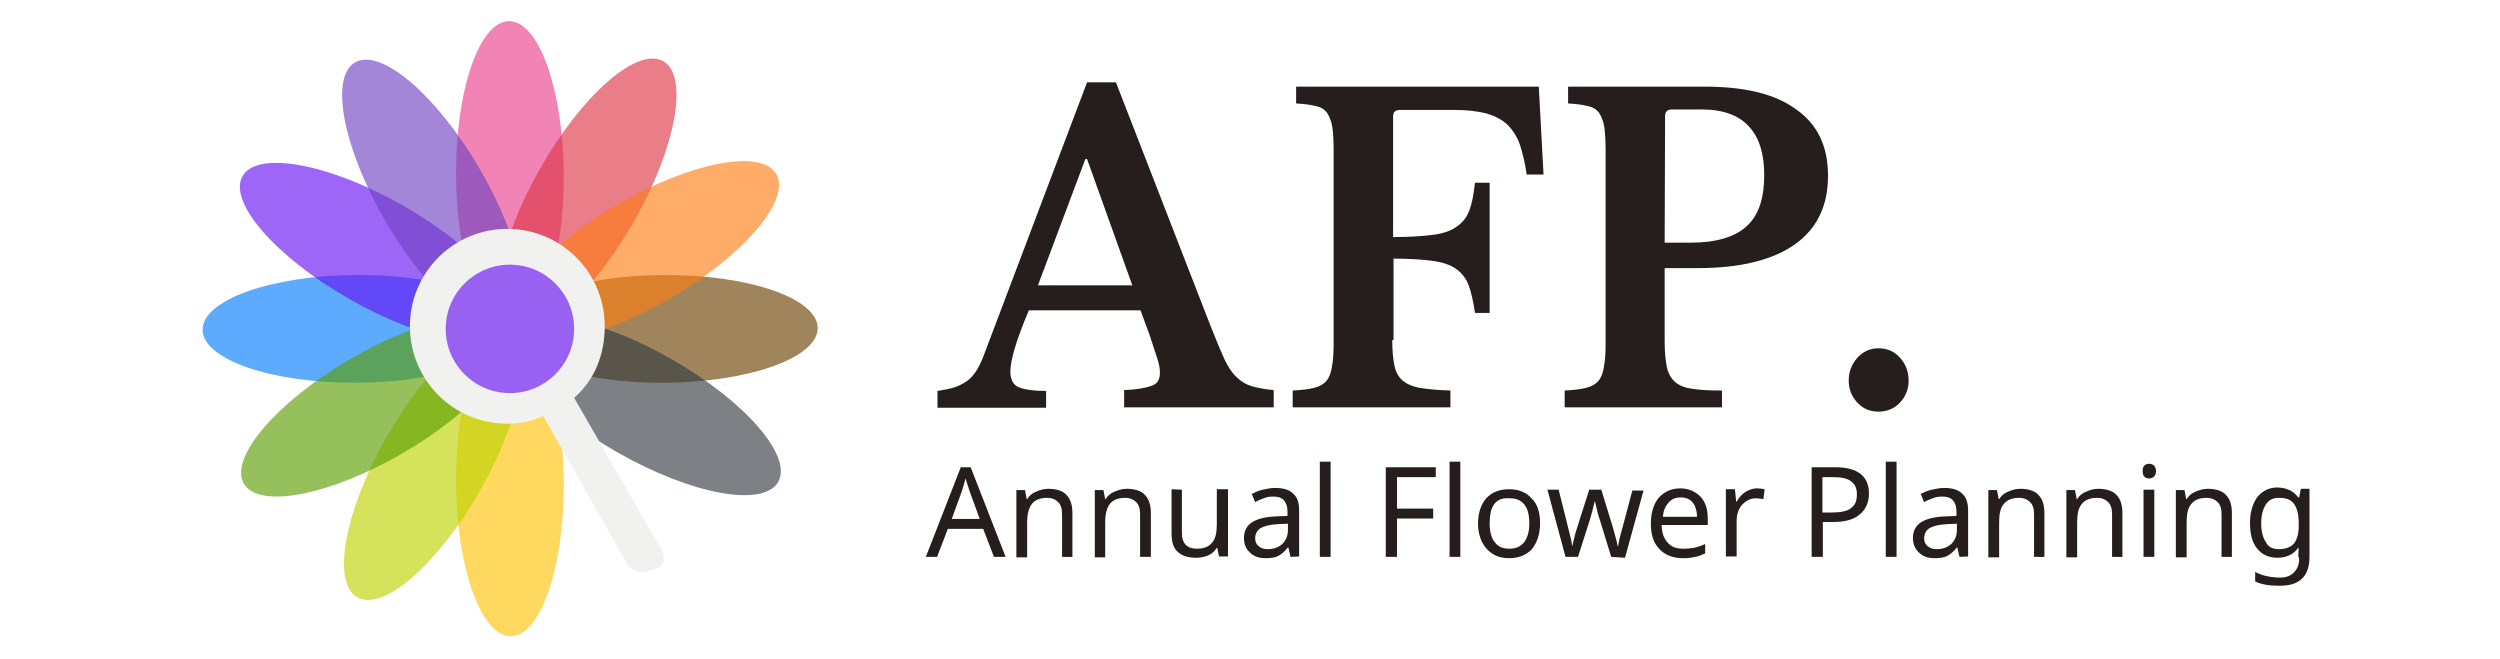 <?xml version="1.0" encoding="utf-8"?>
<!-- Generator: Adobe Illustrator 24.0.3, SVG Export Plug-In . SVG Version: 6.00 Build 0)  -->
<svg version="1.1" id="レイヤー_1" xmlns="http://www.w3.org/2000/svg" xmlns:xlink="http://www.w3.org/1999/xlink" x="0px"
	 y="0px" width="580px" height="152.9px" viewBox="0 0 580 152.9" style="enable-background:new 0 0 580 152.9;"
	 xml:space="preserve">
<style type="text/css">
	.st0{opacity:0.64;fill:#007BFF;enable-background:new    ;}
	.st1{opacity:0.64;fill:#E83E8C;enable-background:new    ;}
	.st2{opacity:0.64;fill:#693F01;enable-background:new    ;}
	.st3{opacity:0.64;fill:#FFC107;enable-background:new    ;}
	.st4{opacity:0.64;fill:#6610F2;enable-background:new    ;}
	.st5{opacity:0.64;fill:#DC3545;enable-background:new    ;}
	.st6{opacity:0.64;fill:#343A40;enable-background:new    ;}
	.st7{opacity:0.64;fill:#BBD100;enable-background:new    ;}
	.st8{opacity:0.64;fill:#6F42C1;enable-background:new    ;}
	.st9{opacity:0.64;fill:#FD7E14;enable-background:new    ;}
	.st10{opacity:0.64;fill:#5B9D00;enable-background:new    ;}
	.st11{fill:#F1F2F0;}
	.st12{fill:#251E1C;}
</style>
<g>
	
		<ellipse transform="matrix(1 -5.756900e-03 5.756900e-03 1 -0.438 0.477)" class="st0" cx="82.7" cy="76.3" rx="35.7" ry="12.5"/>
	
		<ellipse transform="matrix(1 -5.756860e-03 5.756860e-03 1 -0.232 0.682)" class="st1" cx="118.3" cy="40.6" rx="12.5" ry="35.7"/>
	<ellipse transform="matrix(1 -5.756889e-03 5.756889e-03 1 -0.437 0.888)" class="st2" cx="154" cy="76.3" rx="35.7" ry="12.5"/>
	
		<ellipse transform="matrix(1 -5.756860e-03 5.756860e-03 1 -0.642 0.683)" class="st3" cx="118.3" cy="111.9" rx="12.5" ry="35.7"/>
	<ellipse transform="matrix(0.495 -0.869 0.869 0.495 -6.762 105.444)" class="st4" cx="87.3" cy="58.5" rx="12.5" ry="35.7"/>
	<ellipse transform="matrix(0.495 -0.869 0.869 0.495 29.503 141.206)" class="st5" cx="136.2" cy="45.2" rx="35.7" ry="12.5"/>
	<ellipse transform="matrix(0.495 -0.869 0.869 0.495 -6.259 177.472)" class="st6" cx="149.5" cy="94.1" rx="12.5" ry="35.7"/>
	
		<ellipse transform="matrix(0.495 -0.869 0.869 0.495 -42.7 141.636)" class="st7" cx="100.5" cy="107.6" rx="35.7" ry="12.5"/>
	<ellipse transform="matrix(0.863 -0.505 0.505 0.863 -9.133 56.904)" class="st8" cx="100.4" cy="45.3" rx="12.5" ry="35.7"/>
	<ellipse transform="matrix(0.863 -0.505 0.505 0.863 -9.054 83.39)" class="st9" cx="149.3" cy="58.4" rx="35.7" ry="12.5"/>
	<ellipse transform="matrix(0.863 -0.505 0.505 0.863 -35.609 57.032)" class="st10" cx="87.4" cy="94.2" rx="35.7" ry="12.5"/>
	<g>
		<path class="st11" d="M153.4,127.4l-20.2-35.1c4.8-4.2,7.1-10.1,7.1-16.6c0-12.5-10.1-22.6-22.6-22.6S95.1,63.2,95.1,75.7
			s10.1,22.6,22.6,22.6c3,0,5.9-0.6,8.3-1.8l19.6,34.5c1.2,1.8,3.6,2.4,5.3,1.2C154,132.1,154.6,129.8,153.4,127.4z"/>
	</g>
	<circle class="st4" cx="118.3" cy="76.3" r="14.9"/>
</g>
<path class="st12" d="M230.6,129.2l-2.5-6.5h-8.2l-2.5,6.5h-2.6l8.1-20.8h2.3l8.1,20.8H230.6z M227.3,120.4l-2.3-6.3l-1-3.1
	c-0.3,1.2-0.6,2.2-0.9,3.1l-2.3,6.3H227.3z M246.4,129.2v-9.9c0-1.3-0.3-2.2-0.9-2.8c-0.6-0.6-1.4-1-2.6-1c-1.6,0-2.8,0.5-3.5,1.4
	s-1.1,2.3-1.1,4.3v8.1h-2.5v-15.6h2l0.4,2.1h0.1c0.5-0.8,1.2-1.4,2-1.7c0.9-0.4,1.8-0.7,2.9-0.7c1.9,0,3.4,0.5,4.2,1.4
	c1,1,1.4,2.4,1.4,4.3v10.1L246.4,129.2L246.4,129.2z M264.5,129.2v-9.9c0-1.3-0.3-2.2-0.9-2.8c-0.6-0.6-1.4-1-2.6-1
	c-1.6,0-2.8,0.5-3.5,1.4s-1.1,2.3-1.1,4.3v8.1H254v-15.6h2l0.4,2.1h0.1c0.5-0.8,1.2-1.4,2-1.7c0.9-0.4,1.8-0.7,2.9-0.7
	c1.9,0,3.4,0.5,4.2,1.4c1,1,1.4,2.4,1.4,4.3v10.1L264.5,129.2L264.5,129.2z M274.2,113.6v10c0,1.3,0.3,2.2,0.9,2.8
	c0.6,0.6,1.4,0.9,2.6,0.9c1.6,0,2.8-0.5,3.5-1.4c0.8-0.9,1.1-2.3,1.1-4.3v-8.1h2.6v15.6h-2.1l-0.4-2h-0.1c-0.5,0.8-1.2,1.4-1.9,1.7
	c-0.9,0.4-1.8,0.6-3,0.6c-1.8,0-3.3-0.5-4.2-1.4c-1-0.9-1.4-2.3-1.4-4.3v-10.2L274.2,113.6L274.2,113.6z M299.4,129.2l-0.5-2.2h-0.1
	c-0.8,1-1.5,1.6-2.3,2s-1.7,0.5-2.9,0.5c-1.5,0-2.7-0.4-3.6-1.3c-0.9-0.8-1.4-1.9-1.4-3.4c0-3.2,2.5-4.8,7.5-5l2.6-0.1v-1
	c0-1.2-0.3-2-0.8-2.6s-1.4-0.9-2.4-0.9c-0.9,0-1.6,0.1-2.3,0.4c-0.8,0.3-1.4,0.5-2,0.9l-0.8-1.9c0.8-0.4,1.6-0.8,2.6-1
	s1.8-0.4,2.8-0.4c1.9,0,3.3,0.4,4.2,1.3c1,0.9,1.4,2.1,1.4,4v10.6L299.4,129.2L299.4,129.2z M294.1,127.4c1.4,0,2.5-0.4,3.4-1.2
	c0.8-0.8,1.3-1.8,1.3-3.3v-1.4l-2.3,0.1c-1.8,0.1-3.1,0.4-4,0.9c-0.8,0.5-1.3,1.3-1.3,2.4c0,0.8,0.3,1.4,0.8,1.8
	C292.6,127.2,293.2,127.4,294.1,127.4z M308.7,129.2h-2.5v-22.1h2.5V129.2z M324.1,129.2h-2.6v-20.8h11.6v2.3h-9v7.3h8.4v2.3h-8.4
	V129.2z M338.8,129.2h-2.5v-22.1h2.5V129.2z M357.3,121.4c0,2.5-0.7,4.5-1.9,6c-1.3,1.4-3.1,2.1-5.3,2.1c-1.4,0-2.7-0.3-3.8-1
	c-1.1-0.7-1.9-1.6-2.5-2.8c-0.6-1.3-0.9-2.7-0.9-4.2c0-2.5,0.7-4.5,1.9-5.9c1.3-1.4,3.1-2.1,5.3-2.1s4,0.7,5.2,2.1
	C356.7,116.9,357.3,118.9,357.3,121.4z M345.6,121.4c0,1.9,0.4,3.5,1.2,4.4c0.8,1.1,1.9,1.5,3.4,1.5s2.6-0.5,3.4-1.5
	c0.8-1.1,1.2-2.5,1.2-4.4s-0.4-3.5-1.2-4.4c-0.8-1-1.9-1.4-3.5-1.4C347,115.4,345.6,117.4,345.6,121.4z M373.8,129.2l-2.7-8.8
	c-0.3-0.8-0.6-2.1-1.1-4.2l0,0c-0.4,1.8-0.8,3.2-1.1,4.2l-2.8,8.8h-2.9l-4.2-15.6h2.6c1,3.9,1.7,6.8,2.2,8.8s0.9,3.4,0.9,4.2h0.1
	l0.2-0.9c0.3-1.4,0.6-2.4,0.9-3.3l2.8-8.8h2.8l2.7,8.8c0.1,0.3,0.2,0.7,0.3,1.1c0.1,0.4,0.2,0.8,0.3,1.1c0.1,0.4,0.2,0.7,0.3,1.1
	c0.1,0.4,0.1,0.7,0.2,1h0.1c0.1-0.7,0.4-2.2,1.1-4.6l2.2-8.3h2.6l-4.3,15.6L373.8,129.2L373.8,129.2L373.8,129.2z M390.5,129.5
	c-2.3,0-4.2-0.7-5.5-2.1c-1.4-1.4-2-3.4-2-5.9s0.6-4.5,1.8-6c1.3-1.4,2.9-2.2,5-2.2c1.9,0,3.5,0.7,4.7,1.9c1.2,1.3,1.7,3,1.7,5.1
	v1.5h-10.7c0,1.7,0.5,3.1,1.4,4.1s2,1.4,3.7,1.4c0.9,0,1.6-0.1,2.4-0.2c0.8-0.2,1.6-0.4,2.6-0.9v2.2c-0.9,0.4-1.6,0.7-2.4,0.8
	C392.5,129.4,391.6,129.5,390.5,129.5z M390,115.4c-1.3,0-2.2,0.4-2.9,1.2c-0.7,0.8-1.2,1.8-1.3,3.3h7.9c0-1.4-0.4-2.6-1-3.3
	C392.1,115.8,391.1,115.4,390,115.4z M407.6,113.3c0.7,0,1.3,0.1,1.8,0.2l-0.3,2.3c-0.6-0.1-1.2-0.2-1.7-0.2c-0.9,0-1.5,0.2-2.3,0.7
	c-0.7,0.5-1.3,1.1-1.6,1.8c-0.4,0.8-0.6,1.6-0.6,2.7v8.3h-2.5v-15.6h2.1l0.3,2.9h0.1c0.6-1.1,1.3-1.8,2.1-2.3
	C405.8,113.6,406.7,113.3,407.6,113.3z M433.6,114.5c0,2.1-0.8,3.8-2.2,4.9c-1.4,1.2-3.5,1.7-6.1,1.7h-2.4v8.1h-2.6v-20.8h5.5
	C431,108.4,433.6,110.5,433.6,114.5z M422.9,118.9h2.1c2,0,3.6-0.3,4.4-1c1-0.7,1.4-1.7,1.4-3.2c0-1.4-0.4-2.3-1.3-3s-2.2-1-4.1-1
	h-2.6v8.2H422.9z M440,129.2h-2.5v-22.1h2.5V129.2z M454.6,129.2l-0.5-2.2H454c-0.8,1-1.5,1.6-2.3,2s-1.7,0.5-2.9,0.5
	c-1.5,0-2.7-0.4-3.6-1.3c-0.9-0.9-1.4-1.9-1.4-3.4c0-3.2,2.5-4.8,7.5-5l2.6-0.1v-1c0-1.2-0.3-2-0.8-2.6s-1.4-0.9-2.4-0.9
	c-0.9,0-1.6,0.1-2.3,0.4c-0.8,0.3-1.4,0.5-2,0.9l-0.8-1.9c0.8-0.4,1.6-0.8,2.6-1s1.8-0.4,2.8-0.4c1.9,0,3.3,0.4,4.2,1.3
	c1,0.9,1.4,2.1,1.4,4v10.6L454.6,129.2L454.6,129.2z M449.3,127.4c1.4,0,2.5-0.4,3.4-1.2c0.8-0.8,1.3-1.8,1.3-3.3v-1.4l-2.3,0.1
	c-1.8,0.1-3.1,0.4-4,0.9c-0.8,0.5-1.3,1.3-1.3,2.4c0,0.8,0.3,1.4,0.8,1.8C447.8,127.2,448.4,127.4,449.3,127.4z M471.9,129.2v-9.9
	c0-1.3-0.3-2.2-0.9-2.8c-0.6-0.6-1.4-1-2.6-1c-1.6,0-2.8,0.5-3.5,1.4c-0.8,0.9-1.1,2.3-1.1,4.3v8.1h-2.5v-15.6h2l0.4,2.1h0.1
	c0.5-0.8,1.2-1.4,2-1.7c0.9-0.4,1.8-0.7,2.9-0.7c1.9,0,3.4,0.5,4.2,1.4c1,1,1.4,2.4,1.4,4.3v10.1L471.9,129.2L471.9,129.2z
	 M490,129.2v-9.9c0-1.3-0.3-2.2-0.9-2.8c-0.6-0.6-1.4-1-2.6-1c-1.6,0-2.8,0.5-3.5,1.4c-0.8,0.9-1.1,2.3-1.1,4.3v8.1h-2.5v-15.6h2
	l0.4,2.1h0.1c0.5-0.8,1.2-1.4,2-1.7c0.9-0.4,1.8-0.7,2.9-0.7c1.9,0,3.4,0.5,4.2,1.4c1,1,1.4,2.4,1.4,4.3v10.1L490,129.2L490,129.2z
	 M497.1,109.3c0-0.6,0.1-1,0.4-1.3s0.7-0.4,1.1-0.4s0.8,0.1,1.1,0.4c0.3,0.3,0.5,0.7,0.5,1.3s-0.2,1-0.5,1.3s-0.7,0.4-1.1,0.4
	s-0.8-0.1-1.1-0.4C497.2,110.3,497.1,109.9,497.1,109.3z M499.8,129.2h-2.5v-15.6h2.5V129.2z M515.4,129.2v-9.9
	c0-1.3-0.3-2.2-0.9-2.8c-0.6-0.6-1.4-1-2.6-1c-1.6,0-2.8,0.5-3.5,1.4c-0.8,0.9-1.1,2.3-1.1,4.3v8.1h-2.5v-15.6h2l0.4,2.1h0.1
	c0.5-0.8,1.2-1.4,2-1.7c0.9-0.4,1.8-0.7,2.9-0.7c1.9,0,3.4,0.5,4.2,1.4c1,1,1.4,2.4,1.4,4.3v10.1L515.4,129.2L515.4,129.2z
	 M533.2,129l0.1-1.9h-0.1c-1.1,1.5-2.7,2.3-4.8,2.3c-2,0-3.6-0.7-4.7-2.1c-1.2-1.4-1.7-3.4-1.7-6c0-2.5,0.6-4.4,1.7-6
	c1.2-1.4,2.7-2.2,4.6-2.2c2.1,0,3.8,0.8,4.9,2.3h0.2l0.4-2h2v15.8c0,2.2-0.6,4-1.7,5c-1.2,1.2-2.9,1.7-5.3,1.7c-2.3,0-4.2-0.3-5.6-1
	v-2.2c1.5,0.8,3.5,1.3,5.8,1.3c1.4,0,2.4-0.4,3.2-1.2s1.2-1.8,1.2-3.2L533.2,129L533.2,129z M528.7,127.4c1.5,0,2.7-0.4,3.5-1.3
	c0.7-0.9,1.1-2.2,1.1-4.1v-0.6c0-2.1-0.4-3.6-1.1-4.5c-0.7-1-1.8-1.4-3.5-1.4c-1.4,0-2.3,0.5-3,1.5c-0.7,1.1-1.1,2.5-1.1,4.4
	s0.4,3.4,1.1,4.4C526.2,126.9,527.3,127.4,528.7,127.4z M264.6,72h-25.9c-2.9,6.8-4.3,11.6-4.3,14.2c0,1.9,0.7,3.2,2.1,3.7
	c1.3,0.5,3.4,0.8,6.2,0.8v3.9h-25.2v-3.9c1.4-0.2,2.8-0.5,3.8-0.8c1-0.3,2-0.8,2.9-1.4s1.5-1.3,2.2-2.3c0.6-0.9,1.2-2.1,1.7-3.4
	l24.1-63.7h6.7l21.9,56.4c1.3,3.3,2.4,5.9,3.2,7.7c0.9,1.9,1.8,3.3,2.9,4.3c1,1,2.2,1.7,3.5,2.1s3,0.7,5.1,0.9v4h-34.7v-4
	c2.9-0.1,5-0.5,6.4-1s1.9-1.5,1.9-3.1c0-0.9-0.2-2.1-0.7-3.5c-0.5-1.4-1-3.2-1.7-5.2L264.6,72z M240.8,66.2h21.9l-10.5-29.3h-0.4
	L240.8,66.2z M323,78.9c0,2.4,0.2,4.4,0.5,5.9c0.3,1.5,1,2.7,1.9,3.5c1,0.8,2.3,1.4,4.1,1.7c1.7,0.3,4.1,0.5,7,0.6v3.9h-36.6v-3.9
	c2-0.1,3.7-0.3,4.9-0.6c1.3-0.3,2.3-0.9,2.9-1.6c0.7-0.8,1.1-1.9,1.3-3.3c0.3-1.4,0.4-3.3,0.4-5.5V35c0-2.3-0.1-4.1-0.3-5.5
	c-0.2-1.4-0.7-2.5-1.2-3.3c-0.6-0.8-1.5-1.4-2.7-1.6c-1.1-0.3-2.7-0.5-4.5-0.6v-3.9H357l1.1,20.4h-3.9c-0.4-2.8-1-5.1-1.6-7
	c-0.7-1.9-1.7-3.4-2.9-4.6c-1.3-1.2-2.9-2-4.9-2.6c-2-0.5-4.5-0.8-7.4-0.8h-12.6c-1.1,0-1.6,0.5-1.6,1.6V55c3.7,0,6.7-0.2,9.1-0.5
	s4.3-0.9,5.6-1.9c1.4-0.9,2.4-2.2,3-3.8c0.6-1.6,1-3.7,1.3-6.4h3.4v30.2h-3.4c-0.4-2.7-0.9-4.9-1.5-6.5s-1.7-2.9-3-3.8
	c-1.3-0.9-3.2-1.5-5.5-1.8c-2.3-0.3-5.3-0.5-8.9-0.5v18.9H323z M424.1,40.8c0,7-2.6,12.3-7.7,15.9c-5.1,3.6-12.6,5.5-22.4,5.5h-7.8
	v17c0,2.4,0.2,4.4,0.5,5.9c0.3,1.5,1,2.7,1.9,3.5c0.9,0.8,2.3,1.4,4.1,1.6c1.7,0.3,4,0.4,6.8,0.4v3.9H363v-3.9
	c2-0.1,3.7-0.3,4.9-0.6c1.3-0.3,2.3-0.9,2.9-1.6c0.7-0.8,1.1-1.9,1.3-3.3c0.3-1.4,0.4-3.3,0.4-5.5V35c0-2.3-0.1-4.1-0.3-5.5
	s-0.7-2.5-1.2-3.3c-0.6-0.8-1.5-1.4-2.7-1.6c-1.1-0.3-2.7-0.5-4.5-0.6v-3.9h31.7c9.3,0,16.3,1.7,21.1,5.2
	C421.7,28.8,424.1,34,424.1,40.8z M386.2,56.3h6c5.9,0,10.3-1.3,13-3.8c2.8-2.5,4.1-6.5,4.1-11.9c0-4.8-1.1-8.6-3.5-11.2
	c-2.3-2.6-6-4-10.9-4h-7c-1.1,0-1.6,0.5-1.6,1.6L386.2,56.3L386.2,56.3z M428.9,88.3c0-2.1,0.7-3.8,2-5.3c1.3-1.4,2.9-2.2,4.9-2.2
	c2,0,3.7,0.7,5,2.2c1.3,1.4,2,3.2,2,5.3c0,2-0.7,3.7-2,5.1s-3,2.1-5,2.1s-3.6-0.7-4.9-2.1S428.9,90.3,428.9,88.3z"/>
</svg>
